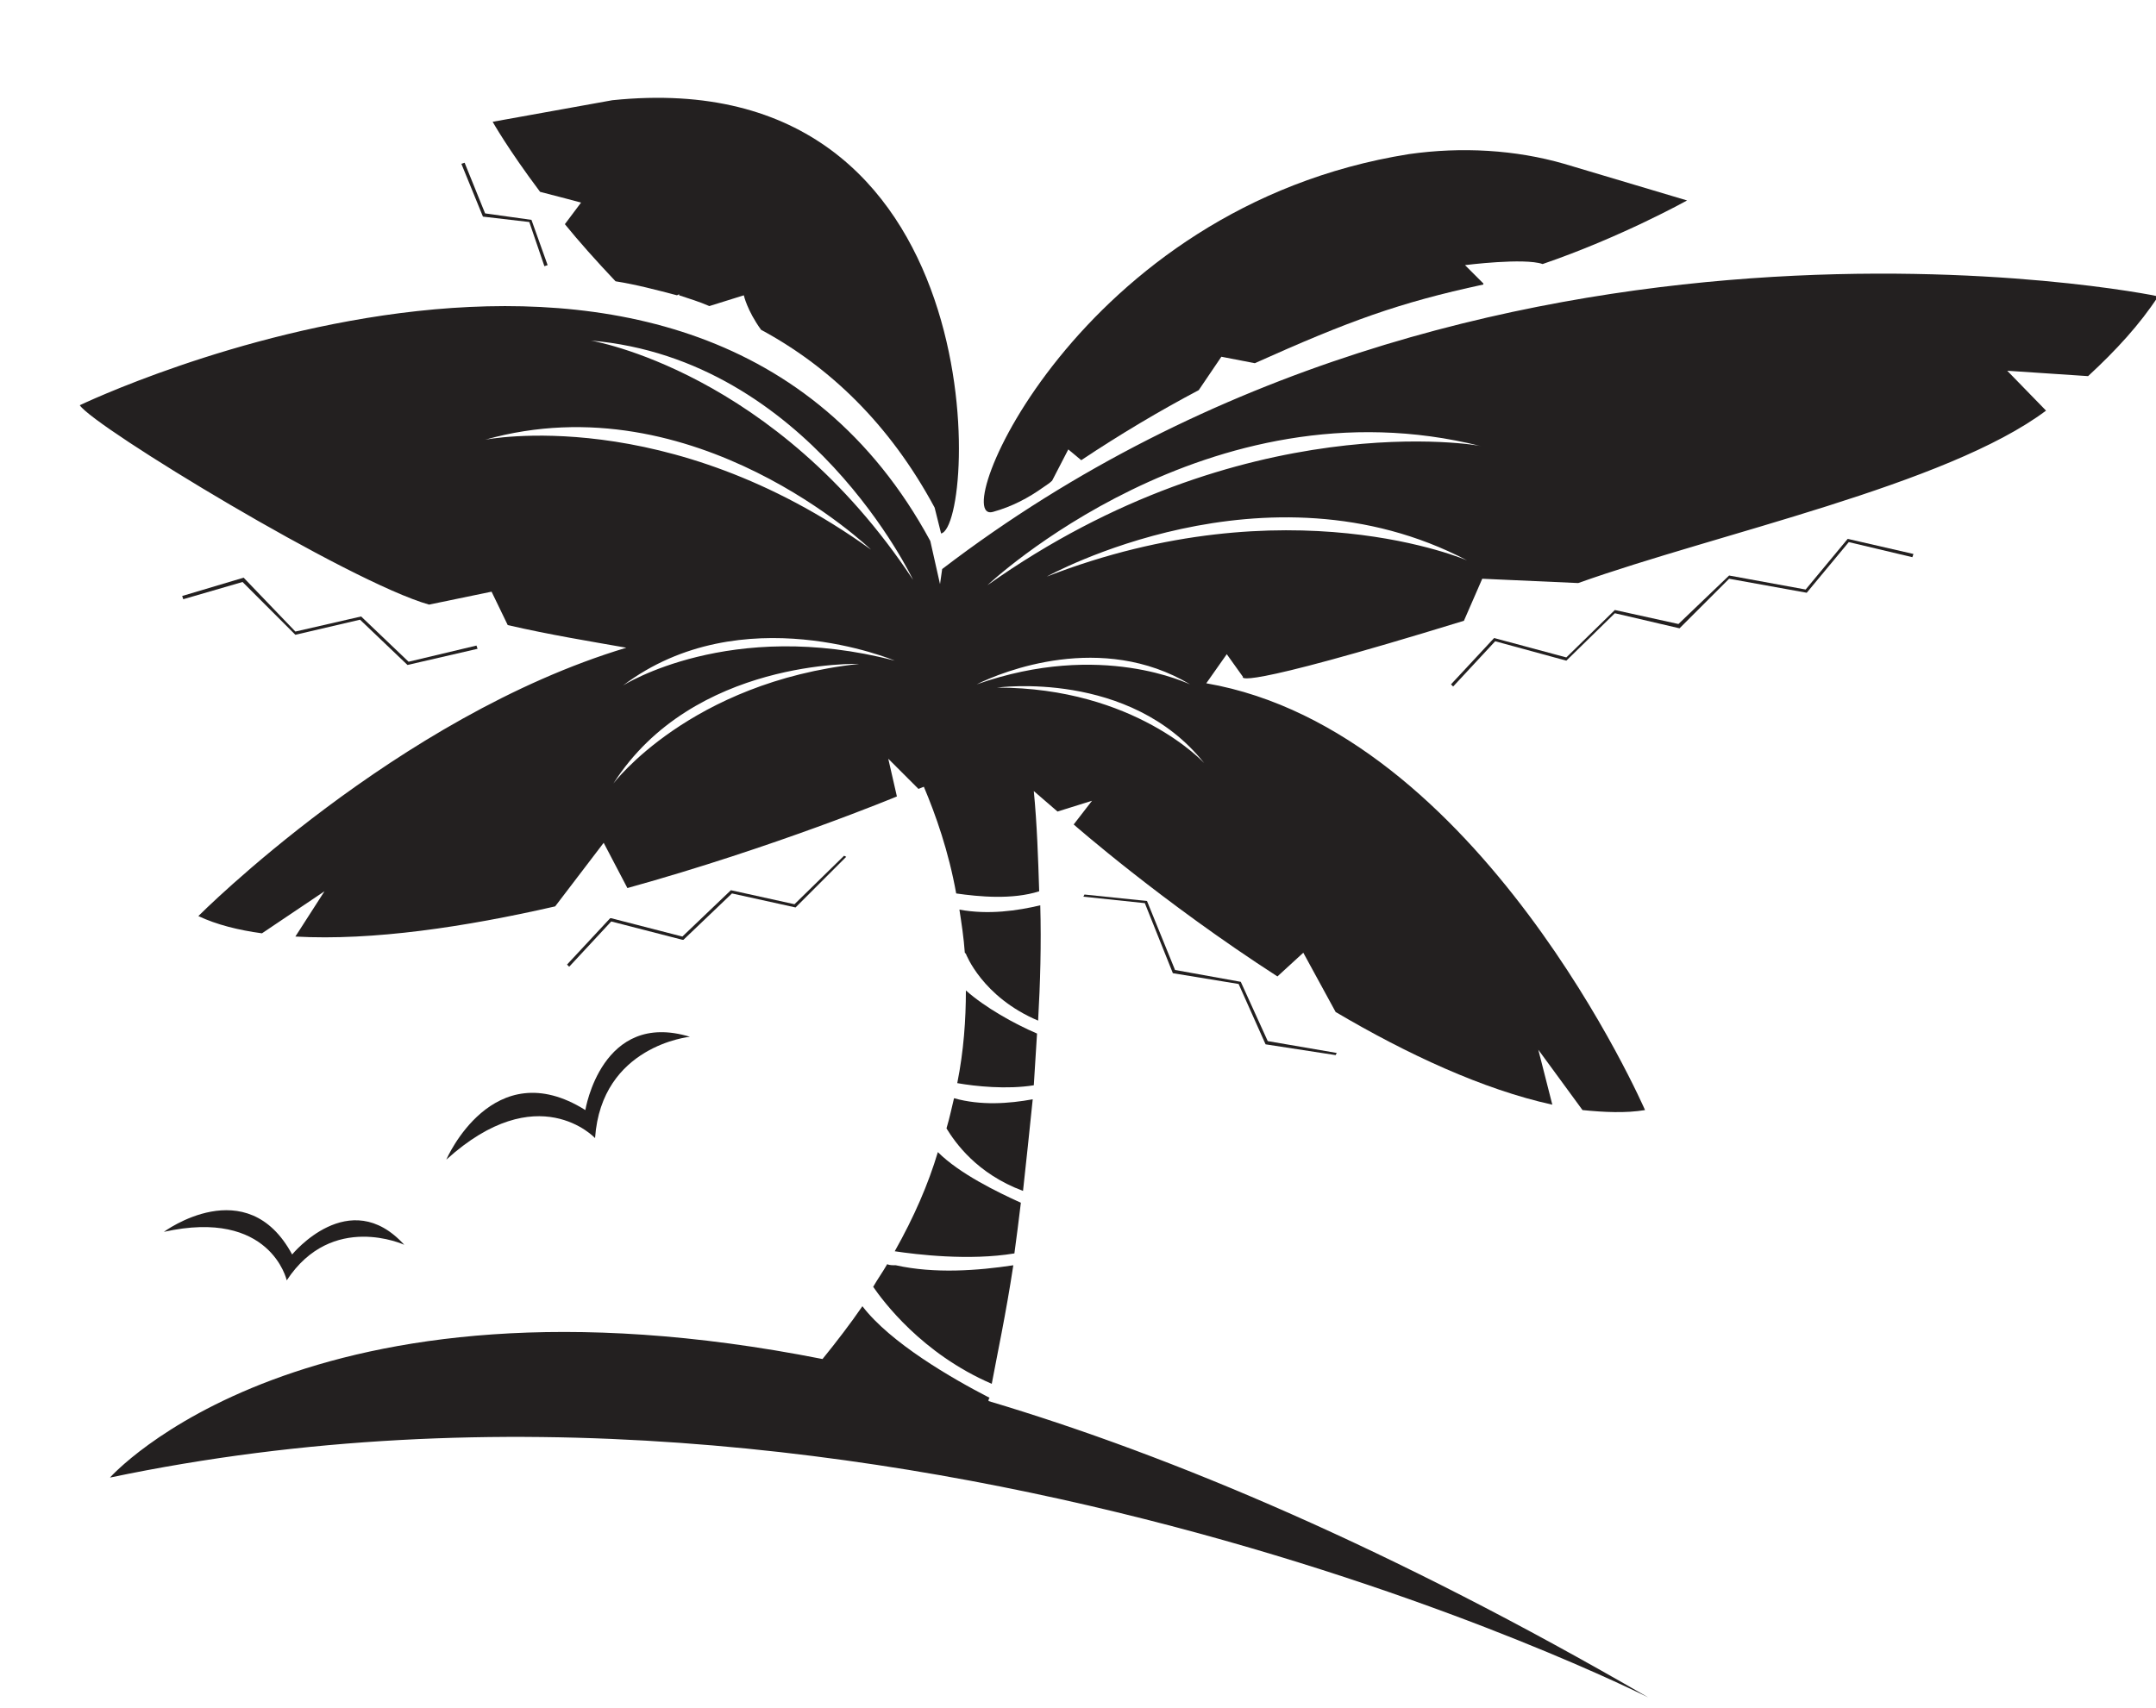 <svg xmlns="http://www.w3.org/2000/svg" xmlns:xlink="http://www.w3.org/1999/xlink" x="0px" y="0px" viewBox="0 0 200 158.5" style="enable-background:new 0 0 200 158.5;" xml:space="preserve">
<style type="text/css">
	.st0{fill:#232020;}
</style>
<g id="BG">
</g>
<g id="Object">
	<g>
		<g>
			<path class="st0" d="M53.9,18.8l-1.5,2c1.3,1.6,2.9,3.4,4.7,5.3c1.9,0.3,3.8,0.8,5.7,1.3l0.2-0.1l0,0.1c0.9,0.3,1.9,0.6,2.8,1     c1.3-0.4,3.2-1,3.2-1s0.3,1.4,1.6,3.2c6.3,3.4,11.9,8.7,16.1,16.5l0.6,2.4c3.3-0.7,5.2-43.9-30.5-40.2l-11.1,2     c0,0,1.4,2.5,4.4,6.5C51.7,18.2,53.9,18.8,53.9,18.8z"></path>
			<path class="st0" d="M92.1,47.5C92.1,47.5,92.1,47.5,92.1,47.5c1.8-0.5,3.3-1.3,4.7-2.3c0.3-0.2,0.6-0.4,0.8-0.6l1.5-2.9l1.2,1     c3.6-2.4,7.3-4.6,10.9-6.5l2.1-3.1l3.1,0.6c8.7-3.9,13.3-5.6,21.2-7.3c0,0,0,0,0-0.1l-1.7-1.7c0,0,5.5-0.7,7.2-0.1     c7.3-2.5,13.4-5.9,13.4-5.9l-11.4-3.4c-4.5-1.3-9.5-1.6-14.4-0.9C99.9,19.2,87.8,48.7,92.1,47.5z"></path>
			<path class="st0" d="M96.3,94.7c0.2-3.5,0.3-7.1,0.2-10.7c-2.1,0.5-4.8,0.9-7.5,0.4c0.2,1.3,0.4,2.6,0.5,4     c0.1,0.1,0.1,0.1,0.1,0.1S91.1,92.5,96.3,94.7z"></path>
			<path class="st0" d="M83,116.1c2,0.3,6.9,0.9,11.1,0.2c0.2-1.5,0.4-3,0.6-4.7c-2.2-1-5.7-2.7-7.7-4.7     C86.1,109.9,84.8,112.9,83,116.1z"></path>
			<path class="st0" d="M87.8,104.7c0.8,1.3,2.8,4.2,7.1,5.8c0.3-2.7,0.6-5.6,0.9-8.5c-2.2,0.4-4.8,0.6-7.3-0.1     C88.3,102.7,88.1,103.7,87.8,104.7z"></path>
			<path class="st0" d="M95.9,100.7c0.1-1.6,0.2-3.2,0.3-4.8c-2.1-0.9-4.8-2.4-6.6-4c0,2.7-0.2,5.6-0.8,8.6     C90.5,100.8,93.4,101.1,95.9,100.7z"></path>
			<path class="st0" d="M82.3,117.3c-0.4,0.7-0.9,1.4-1.3,2.1c0.9,1.3,4.5,6.2,11,9c0.5-2.7,1.3-6.4,2-11c-3.3,0.5-7.3,0.8-10.9,0     C82.8,117.4,82.5,117.4,82.3,117.3z"></path>
			<path class="st0" d="M10.2,137.1c72.4-15.2,142.7,20.4,142.7,20.4c-23.8-13.8-44.1-22.4-61.2-27.5c0-0.1,0-0.2,0.1-0.3     c-3.5-1.8-9.2-5.1-11.8-8.5c-1.1,1.6-2.4,3.3-3.7,4.9C28.3,116.6,10.2,137.1,10.2,137.1z"></path>
			<path class="st0" d="M41.4,107.6c8.5-7.7,13.8-2,13.8-2l0,0c0.6-8.6,8.8-9.4,8.8-9.4c-8.2-2.5-9.7,6.8-9.7,6.8     C45.7,97.6,41.4,107.6,41.4,107.6z"></path>
			<path class="st0" d="M27.1,116.4c-4.2-7.8-11.9-2.1-11.9-2.1c9.9-2.2,11.4,4.5,11.4,4.5l0,0c4.2-6.4,10.9-3.3,10.9-3.3     C32.4,109.9,27.1,116.4,27.1,116.4z"></path>
			<polygon class="st0" points="167.5,54.7 160.4,53.4 155.7,57.9 149.8,56.6 145.3,61 138.6,59.2 134.6,63.5 134.8,63.7      138.7,59.5 145.3,61.3 149.8,56.9 155.8,58.3 160.4,53.7 167.6,55 171.5,50.3 177.4,51.7 177.5,51.4 171.4,50    "></polygon>
			<polygon class="st0" points="49.1,20.6 50.5,24.7 50.8,24.6 49.3,20.4 45,19.8 43.1,15.1 42.8,15.2 44.8,20.1    "></polygon>
			<polygon class="st0" points="114.9,91.3 117.4,96.9 123.9,97.9 124,97.7 117.6,96.6 115.1,91.1 109,90 106.4,83.6 100.6,83      100.5,83.2 106.2,83.8 108.8,90.3    "></polygon>
			<polygon class="st0" points="63.3,87.2 63.4,87.2 67.9,82.9 73.8,84.2 78.5,79.5 78.3,79.4 73.7,83.9 67.8,82.6 63.3,86.9      56.7,85.2 56.6,85.2 52.6,89.5 52.8,89.7 56.7,85.5    "></polygon>
			<polygon class="st0" points="27.4,58.9 33.4,57.5 37.8,61.7 44.3,60.2 44.2,59.9 37.9,61.4 33.5,57.2 27.4,58.6 22.6,53.6      16.9,55.3 17,55.6 22.5,54    "></polygon>
			<path class="st0" d="M87.4,52.8l-0.2,1.4l-0.9-4C64.6,10.1,7.4,37.6,7.4,37.6c1.3,2,25,16.4,32.4,18.5l5.8-1.2l1.5,3.1     c3.9,0.9,7.6,1.5,11,2.1C36.8,66.5,18.4,85,18.4,85c1.7,0.8,3.7,1.3,5.9,1.6l5.8-3.9l-2.7,4.2c7.2,0.4,15.8-0.9,24.1-2.8l4.5-5.9     l2.2,4.2c13.7-3.8,25-8.5,25-8.5l-0.8-3.5l2.8,2.8l0.5-0.2c1.1,2.6,2.3,6,3,9.9c2.1,0.3,5.2,0.6,7.7-0.2     c-0.1-3.1-0.2-6.2-0.5-9.3l2.2,1.9l3.2-1l-1.7,2.2c0,0,8.2,7.2,18.9,14.1l2.4-2.2l3,5.5c6.6,3.9,13.7,7.2,20.1,8.6l-1.3-5.1     l4.1,5.6c2,0.2,4,0.3,5.8,0c0,0-15.3-35.2-40.7-39.6l1.9-2.7l1.5,2.1c0,0-1.3,1.5,20.5-5.2l1.7-3.9l8.9,0.4     c12.9-4.6,34.2-9.1,43.4-16l-3.6-3.7l7.5,0.5c2.6-2.4,4.8-4.8,6.5-7.4C200,27.4,137.2,14.7,87.4,52.8z M45,40.8     C64.5,35.3,80.8,51,80.8,51C61.9,37.4,45,40.8,45,40.8z M56.9,72.7c7.4-11.6,22.8-11.1,22.8-11.1C64,63.3,56.9,72.7,56.9,72.7z      M57.8,63.6c11-8.3,25.2-2.3,25.2-2.3C67.7,57.3,57.8,63.6,57.8,63.6z M54.8,31.6C75,33.3,84.7,53.8,84.7,53.8     C71.9,34.4,54.8,31.6,54.8,31.6z M90.6,63.5L90.6,63.5c2.4-1.2,11.6-4.9,19.8,0C110.3,63.5,102.2,59.4,90.6,63.5z M92.5,63.8     c0,0,12.3-1.7,19.2,7C111.7,70.8,105.3,63.8,92.5,63.8z M97.1,53.5c0,0,20.3-11.3,39-1.5C136.1,52,119.5,44.8,97.1,53.5z      M91.6,54.3c0,0,20.4-19.3,45.8-12.9C137.3,41.3,115.3,37.5,91.6,54.3z"></path>
		</g>
	</g>
</g>
</svg>